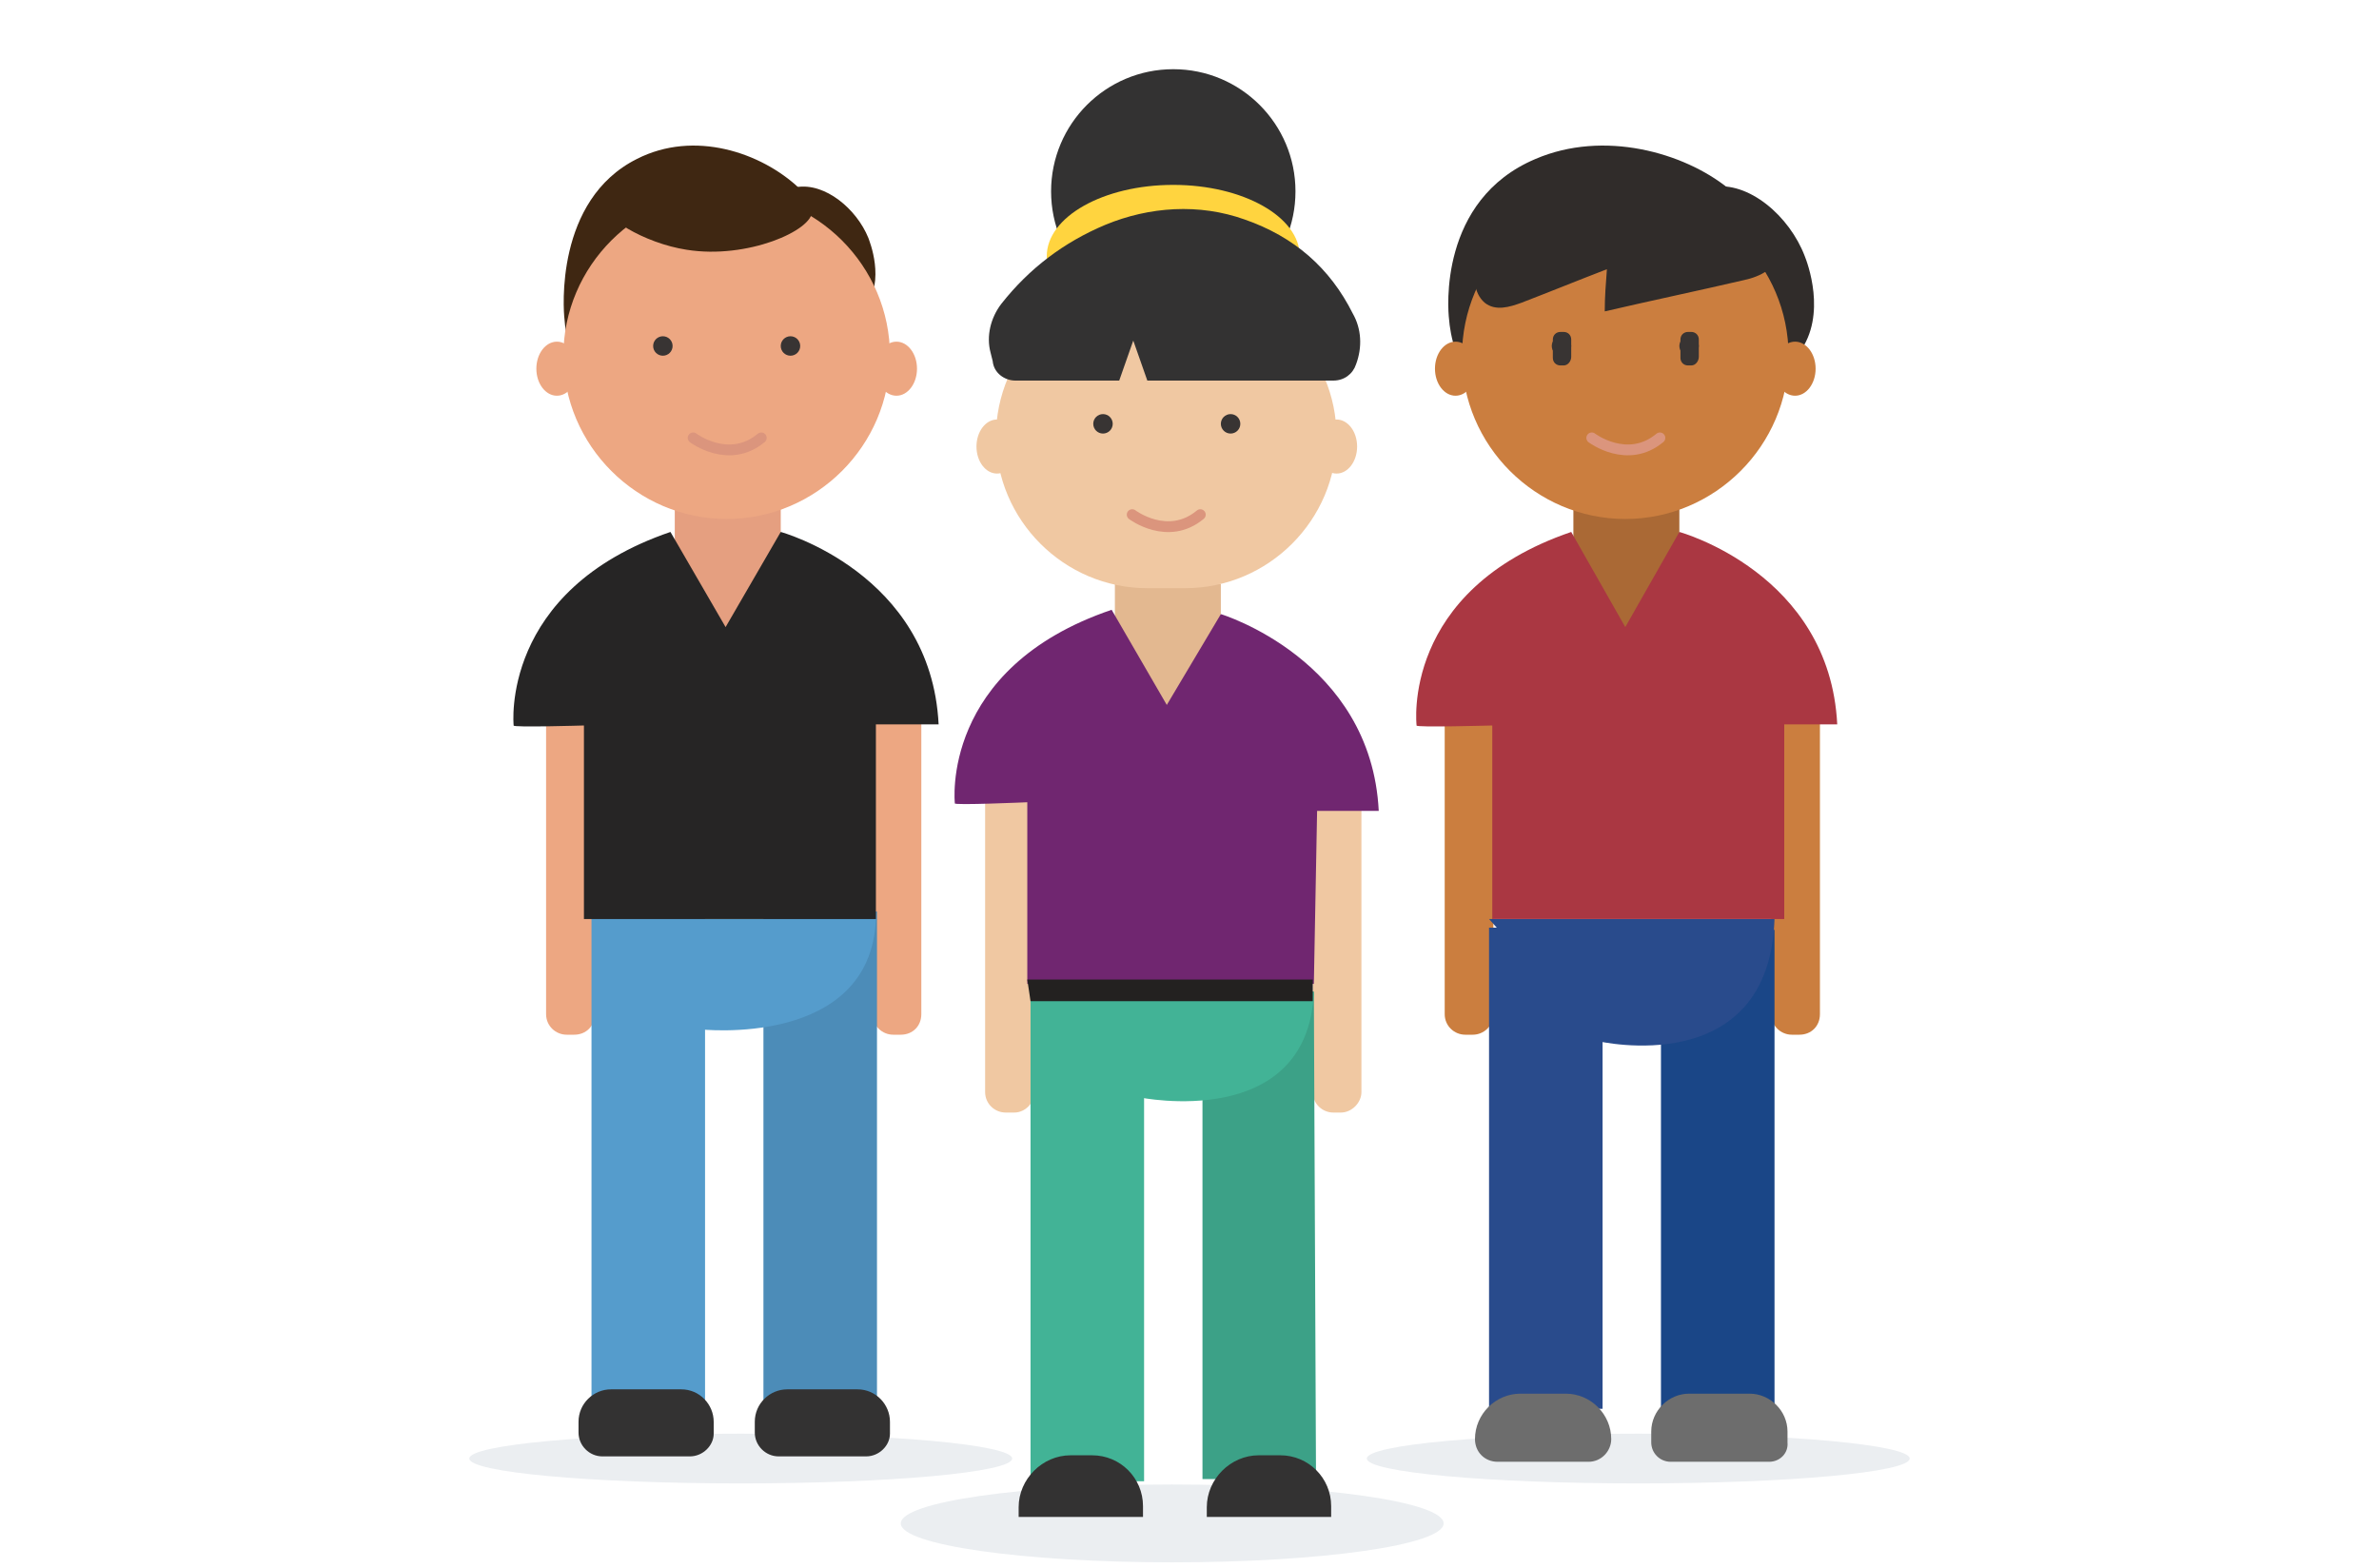 <?xml version="1.0" encoding="utf-8"?>
<!-- Generator: Adobe Illustrator 19.2.1, SVG Export Plug-In . SVG Version: 6.00 Build 0)  -->
<svg version="1.1" xmlns="http://www.w3.org/2000/svg" xmlns:xlink="http://www.w3.org/1999/xlink" x="0px" y="0px"
	 viewBox="0 0 220 145" style="enable-background:new 0 0 220 145;" xml:space="preserve">
<style type="text/css">
	.st0{fill:#FFFFFF;}
	.st1{fill:#EBEEF1;}
	.st2{opacity:0.4;fill:#21BDDC;}
	.st3{fill:#6B402E;}
	.st4{fill:#99E6EA;}
	.st5{fill:#00C0CA;}
	.st6{fill:#FF5347;}
	.st7{fill:#FFDBC5;}
	.st8{fill:#453434;}
	.st9{fill:#D36700;}
	.st10{fill:#FFB0B0;}
	.st11{fill:#BF4D48;}
	.st12{fill:#8F553D;}
	.st13{fill:url(#SVGID_1_);}
	.st14{fill:#454C53;}
	.st15{fill:none;stroke:#FF5347;stroke-width:2;stroke-linecap:round;stroke-linejoin:round;stroke-miterlimit:10;}
	.st16{fill:#D4DCE0;}
	.st17{fill:#008DA1;}
	.st18{fill:#AFBEC5;}
	.st19{fill:#A76413;}
	.st20{opacity:0.75;}
	.st21{fill:url(#SVGID_2_);}
	.st22{opacity:0.4;}
	.st23{fill:#347A91;}
	.st24{fill:#E09125;}
	.st25{fill:#FFA37B;}
	.st26{opacity:0.3;fill:#21BDDC;}
	.st27{fill:#333232;}
	.st28{fill:#FFD43F;}
	.st29{fill:#F0C8A2;}
	.st30{fill:#42B396;}
	.st31{fill:#3CA187;}
	.st32{fill:#E3B890;}
	.st33{fill:#383433;}
	.st34{fill:#262525;}
	.st35{fill:none;stroke:#DB957D;stroke-width:5;stroke-linecap:round;stroke-miterlimit:10;}
	.st36{fill:#3F3F3F;}
	.st37{fill:#4A5354;}
	.st38{fill:#E8E8E8;}
	.st39{fill:#4B5354;}
	.st40{fill:#EFDD84;}
	.st41{fill:#EDA782;}
	.st42{fill:#F4AF90;}
	.st43{fill:#E5E5E5;}
	.st44{fill:#9EC8D8;}
	.st45{opacity:0.2;}
	.st46{clip-path:url(#SVGID_4_);fill:#E5E5E5;}
	.st47{fill:#EFEFEF;}
	.st48{clip-path:url(#SVGID_6_);fill:#E5E5E5;}
	.st49{fill:#F1F2F2;}
	.st50{fill:#40829E;}
	.st51{fill:#231F20;}
	.st52{fill:#B1D1E1;}
	.st53{fill:#FF603E;}
	.st54{fill:#812F39;}
	.st55{fill:#FAC600;}
	.st56{fill:#8DC63F;}
	.st57{fill:#C80034;}
	.st58{fill:#542625;}
	.st59{opacity:0.14;}
	.st60{fill:#B1CBD4;}
	.st61{fill:#83D9F3;}
	.st62{fill:#6CB6EF;}
	.st63{fill:#8CC5EF;}
	.st64{opacity:0.19;}
	.st65{clip-path:url(#SVGID_8_);fill:#E5E5E5;}
	.st66{opacity:0.61;fill:#EBEEF1;}
	.st67{fill:#141414;}
	.st68{fill:#D5D6D8;}
	.st69{fill:#95979A;}
	.st70{fill:#6366E4;}
	.st71{fill:#B2B2B2;}
	.st72{fill:#D6D6D6;}
	.st73{fill:#222833;}
	.st74{fill:#52D8D8;}
	.st75{fill:none;stroke:#DB957D;stroke-linecap:round;stroke-miterlimit:10;}
	.st76{fill:#E8E8E5;}
	.st77{fill:#D6D6D1;}
	.st78{fill:#6F6F6A;}
	.st79{fill:#3F2712;}
	.st80{fill:#E59F80;}
	.st81{fill:#559CCC;}
	.st82{fill:#4C8CB8;}
	.st83{fill:#EFAB8F;}
	.st84{fill:#73C9A4;}
	.st85{fill:none;stroke:#1E1E1E;stroke-width:4;stroke-linecap:round;stroke-miterlimit:10;}
	.st86{fill:#F88D9A;}
	.st87{fill:#EC6A81;}
	.st88{fill:#FFBEC9;}
	.st89{fill:#FFA6B5;}
	.st90{fill:#C23B4B;}
	.st91{fill:#53273A;}
	.st92{fill:#6A454A;}
	.st93{fill:#F7DB00;}
	.st94{fill:#F15E6F;}
	.st95{fill:#98333C;}
	.st96{fill:#FFDE17;}
	.st97{fill:#FACD00;}
	.st98{fill:#F9ED32;}
	.st99{fill:#C18600;}
	.st100{fill:#FF5457;}
	.st101{fill:#BA3337;}
	.st102{fill:#0184CD;}
	.st103{fill:#F0C590;}
	.st104{fill:#014E93;}
	.st105{fill:#DD9D68;}
	.st106{fill:#292331;}
	.st107{fill:#343645;}
	.st108{fill:#019EE6;}
	.st109{fill:#FFDF31;}
	.st110{fill:#222023;}
	.st111{fill:#3A322F;}
	.st112{fill:#D25902;}
	.st113{fill:#853924;}
	.st114{fill:#E6E6E6;}
	.st115{fill:#C7C7C7;}
	.st116{fill:#414042;}
	.st117{fill:#868989;}
	.st118{fill:#003B5C;}
	.st119{fill:#F8F3EE;}
	.st120{fill:#7BC54A;}
	.st121{fill:#009BFB;}
	.st122{fill:#D1D3D4;}
	.st123{fill:#FF664E;}
	.st124{fill:#F7F7F7;}
	.st125{fill:#2D2E30;}
	.st126{clip-path:url(#SVGID_10_);fill:#E5E5E5;}
	.st127{fill:none;stroke:#DB957D;stroke-width:3;stroke-linecap:round;stroke-miterlimit:10;}
	.st128{fill:#302C2A;}
	.st129{fill:#CB7E3F;}
	.st130{fill:#AA6935;}
	.st131{fill:#294B8C;}
	.st132{fill:#1A4687;}
	.st133{fill:#6D6D6D;}
	.st134{fill:#702670;}
	.st135{fill:#AA3742;}
	.st136{opacity:6.000000e-02;}
	.st137{fill:#474645;}
	.st138{fill:#383736;}
	.st139{fill:#B5B5B5;}
	.st140{fill:#AD663E;}
	.st141{fill:#E2A38A;}
	.st142{fill:#FF8D40;}
	.st143{fill:none;stroke:#DB957D;stroke-width:2;stroke-linecap:round;stroke-miterlimit:10;}
	.st144{fill:#575958;}
	.st145{fill:#474747;}
	.st146{fill:#E2CF7F;}
	.st147{fill:#E2CF81;}
	.st148{fill:none;stroke:#F0C8A2;stroke-width:3;stroke-linecap:round;stroke-miterlimit:10;}
	.st149{opacity:0.35;fill:#E5A58C;}
	.st150{fill:none;stroke:#F0C8A2;stroke-linecap:round;stroke-miterlimit:10;}
	.st151{fill:#D4D6D8;}
	.st152{fill:#A1A7AA;}
	.st153{fill:#ECECEC;}
	.st154{fill:#2D2B40;}
	.st155{fill:#4D4B5D;}
	.st156{fill:#6291BB;}
	.st157{fill:#E3E5E6;}
	.st158{fill:#B7BBBE;}
	.st159{fill:#838A8F;}
	.st160{fill:#848687;}
	.st161{fill:#232120;}
</style>
<g id="BACKGROUND">
</g>
<g id="OBJECTS">
	<g>
		<ellipse class="st1" cx="68.5" cy="134.9" rx="25.1" ry="2.3"/>
		<ellipse class="st1" cx="108.4" cy="140.9" rx="25.1" ry="3.6"/>
		<path class="st79" d="M73.7,17.3c2.6-0.4,5.5,2,6.6,4.7c0.1,0.3,1.6,3.9-0.3,6.5c-2.3,3.1-8.2,2.9-10.5,0.1
			C66.8,25.1,69.6,17.9,73.7,17.3z"/>
		<path class="st79" d="M52.2,29.5c-0.1-0.8-0.9-11,6.7-14.8c5.3-2.7,11.5-0.6,15,2.7c2.7,2.5,3.5,5.5,4,7.1
			c0.3,1.2,2.9,11.2-3.4,16.2c-5.7,4.5-15,1.9-19.3-3.4C52.7,34.2,52.3,30.8,52.2,29.5z"/>
		<path class="st41" d="M53.1,95.7h-0.7c-1,0-1.9-0.8-1.9-1.9V66.2c0-1,0.8-1.9,1.9-1.9h0.7c1,0,1.9,0.8,1.9,1.9v27.6
			C55,94.9,54.2,95.7,53.1,95.7z"/>
		<path class="st41" d="M83.3,95.7h-0.7c-1,0-1.9-0.8-1.9-1.9V66.2c0-1,0.8-1.9,1.9-1.9h0.7c1,0,1.9,0.8,1.9,1.9v27.6
			C85.2,94.9,84.4,95.7,83.3,95.7z"/>
		<rect x="62.4" y="46.8" class="st80" width="9.8" height="12.4"/>
		<path class="st41" d="M67.2,48L67.2,48c-8.3,0-15.1-6.8-15.1-15.1v0c0-8.3,6.8-15.1,15.1-15.1h0c8.3,0,15.1,6.8,15.1,15.1v0
			C82.3,41.2,75.5,48,67.2,48z"/>
		<circle class="st33" cx="61.3" cy="32" r="0.9"/>
		<circle class="st33" cx="73.1" cy="32" r="0.9"/>
		<ellipse class="st41" cx="82.9" cy="34.1" rx="1.9" ry="2.5"/>
		<ellipse class="st41" cx="51.5" cy="34.1" rx="1.9" ry="2.5"/>
		<rect x="54.7" y="84.4" class="st81" width="10.5" height="45.4"/>
		<rect x="70.6" y="84.3" class="st82" width="10.5" height="45.4"/>
		<path class="st81" d="M64.7,95.2c0,0,15.8,1.8,16.3-10.2H54.7L64.7,95.2z"/>
		<path class="st75" d="M64.1,40.5c0,0,3.3,2.5,6.3,0"/>
		<path class="st79" d="M55.7,18.5c-0.3,1.5,3.9,4,7.8,4.6c5.6,0.9,11.7-1.8,11.6-3.6c-0.1-1.7-6.1-2.6-8.7-2.9
			C62.2,16.2,56,16.7,55.7,18.5z"/>
		<path class="st27" d="M63.8,134.7h-8.1c-1.2,0-2.2-1-2.2-2.2v-1c0-1.7,1.4-3,3-3H63c1.7,0,3,1.4,3,3v1.1
			C66,133.7,65,134.7,63.8,134.7z"/>
		<path class="st27" d="M80.1,134.7h-8.1c-1.2,0-2.2-1-2.2-2.2v-1c0-1.7,1.4-3,3-3h6.5c1.7,0,3,1.4,3,3v1.1
			C82.3,133.7,81.3,134.7,80.1,134.7z"/>
		<path class="st34" d="M47.5,67.1c0,0-1.3-12.5,14.5-17.9l5.1,8.8l5.1-8.8c0,0,13.9,3.8,14.6,17.8H81v18H54V67.1
			C54,67.1,47.3,67.3,47.5,67.1z"/>
		<path class="st29" d="M93.8,102.9H93c-1,0-1.9-0.8-1.9-1.9V73.4c0-1,0.8-1.9,1.9-1.9h0.7c1,0,1.9,0.8,1.9,1.9V101
			C95.7,102,94.8,102.9,93.8,102.9z"/>
		<path class="st29" d="M124,102.9h-0.7c-1,0-1.9-0.8-1.9-1.9V73.4c0-1,0.8-1.9,1.9-1.9h0.7c1,0,1.9,0.8,1.9,1.9V101
			C125.9,102,125,102.9,124,102.9z"/>
		<rect x="95.3" y="91.6" class="st30" width="10.5" height="45.4"/>
		<polygon class="st31" points="121.7,136.8 111.2,136.8 111.2,91.4 121.5,91.7 		"/>
		<path class="st30" d="M105.4,101.5c0,0,15.5,3.2,16.1-9.7l-26.2-0.4L105.4,101.5z"/>
		<rect x="103.1" y="54" class="st32" width="9.8" height="12.4"/>
		<path class="st29" d="M109.6,54.4h-3.5c-7.7,0-14-6.3-14-14v0c0-7.7,6.3-14,14-14h3.5c7.7,0,14,6.3,14,14v0
			C123.6,48.1,117.3,54.4,109.6,54.4z"/>
		<circle class="st33" cx="102" cy="39.2" r="0.9"/>
		<circle class="st33" cx="113.8" cy="39.2" r="0.9"/>
		<ellipse class="st29" cx="123.6" cy="41.3" rx="1.9" ry="2.5"/>
		<ellipse class="st29" cx="92.2" cy="41.3" rx="1.9" ry="2.5"/>
		<path class="st134" d="M88.3,74.3c0,0-1.4-12.5,14.5-17.9l5.1,8.8l5-8.4c0,0,13.9,4.2,14.6,18.2h-5.7l-0.3,16H95V74.2
			C95,74.2,88.1,74.5,88.3,74.3z"/>
		<path class="st75" d="M104.7,47.6c0,0,3.3,2.5,6.3,0"/>
		<path class="st27" d="M105.7,140.3H94.2v-0.9c0-2.6,2.2-4.8,4.8-4.8l2,0c2.6,0,4.7,2.1,4.7,4.7V140.3z"/>
		<g>
			<circle class="st27" cx="108.5" cy="17.7" r="11.3"/>
			<ellipse class="st28" cx="108.5" cy="23.7" rx="11.7" ry="6.6"/>
			<path class="st27" d="M93.9,35.2h9.6l1.3-3.7l1.3,3.7h17.2c1,0,1.8-0.6,2.1-1.5v0c0.6-1.6,0.5-3.3-0.3-4.7
				c-2.1-4.2-5.4-7.1-10-8.7c-4.2-1.5-8.8-1.2-12.9,0.5c-3.8,1.6-7,4-9.6,7.3c-1,1.3-1.4,3-1,4.5l0.2,0.8
				C91.9,34.5,92.9,35.2,93.9,35.2z"/>
		</g>
		<path class="st27" d="M123.1,140.3h-11.5v-0.9c0-2.6,2.2-4.8,4.8-4.8l2,0c2.6,0,4.7,2.1,4.7,4.7V140.3z"/>
		<ellipse class="st1" cx="151.5" cy="134.9" rx="25.1" ry="2.3"/>
		<path class="st128" d="M158.3,17.3c3.4-0.6,7.2,2.7,8.6,6.4c0.2,0.5,2.1,5.4-0.5,8.9c-3,4.3-10.7,4-13.6,0.2
			C149.3,28.1,153.1,18.2,158.3,17.3z"/>
		<path class="st128" d="M134,29.5c-0.1-0.8-1-11,8-14.8c6.3-2.7,13.7-0.6,17.8,2.7c3.2,2.5,4.2,5.5,4.7,7.1
			c0.4,1.2,3.4,11.2-4,16.2c-6.8,4.5-17.8,1.9-23-3.4C134.6,34.2,134.1,30.8,134,29.5z"/>
		<path class="st129" d="M136.2,95.7h-0.7c-1,0-1.9-0.8-1.9-1.9V66.2c0-1,0.8-1.9,1.9-1.9h0.7c1,0,1.9,0.8,1.9,1.9v27.6
			C138.1,94.9,137.2,95.7,136.2,95.7z"/>
		<path class="st129" d="M166.4,95.7h-0.7c-1,0-1.9-0.8-1.9-1.9V66.2c0-1,0.8-1.9,1.9-1.9h0.7c1,0,1.9,0.8,1.9,1.9v27.6
			C168.3,94.9,167.5,95.7,166.4,95.7z"/>
		<rect x="145.5" y="46.8" class="st130" width="9.8" height="12.4"/>
		<path class="st129" d="M150.3,48L150.3,48c-8.3,0-15.1-6.8-15.1-15.1v0c0-8.3,6.8-15.1,15.1-15.1h0c8.3,0,15.1,6.8,15.1,15.1v0
			C165.4,41.2,158.6,48,150.3,48z"/>
		<circle class="st33" cx="144.4" cy="32" r="0.9"/>
		<circle class="st33" cx="156.2" cy="32" r="0.9"/>
		<ellipse class="st129" cx="166" cy="34.1" rx="1.9" ry="2.5"/>
		<ellipse class="st129" cx="134.6" cy="34.1" rx="1.9" ry="2.5"/>
		<rect x="137.7" y="85.8" class="st131" width="10.5" height="44.5"/>
		<rect x="153.6" y="86" class="st132" width="10.5" height="44.2"/>
		<path class="st131" d="M147.8,96.3c0,0,15.8,3.7,16.3-11.3h-26.4L147.8,96.3z"/>
		<path class="st75" d="M147.2,40.5c0,0,3.3,2.5,6.3,0"/>
		<path class="st133" d="M146.9,135.2h-8.4c-1.2,0-2.1-0.9-2.1-2.1c0-2.3,1.9-4.2,4.2-4.2h4.2c2.3,0,4.2,1.9,4.2,4.2
			C149,134.2,148.1,135.2,146.9,135.2z"/>
		<path class="st133" d="M163.6,135.2h-9.1c-1,0-1.8-0.8-1.8-1.8v-1c0-1.9,1.6-3.5,3.5-3.5h5.6c1.9,0,3.5,1.6,3.5,3.5v1
			C165.4,134.4,164.6,135.2,163.6,135.2z"/>
		<path class="st135" d="M131,67.1c0,0-1.5-12.5,14.3-17.9l5,8.8l5-8.8c0,0,13.9,3.8,14.6,17.8H165v18h-27V67.1
			C138,67.1,130.8,67.3,131,67.1z"/>
		<path class="st128" d="M137.3,28c1,0.8,2.3,0.4,3.4,0c2.6-1,5.3-2.1,7.9-3.1c-0.1,1.3-0.2,2.6-0.2,3.9c4.3-1,8.6-1.9,12.9-2.9
			c1.4-0.3,3.2-1.1,3.2-2.8c0-1.6-1.5-2.5-2.8-3c-2-0.8-3.9-1.6-5.9-2.4c-3.2-1.3-6.6-2.6-10-2.4c-2.8,0.1-5.9,1.5-7.6,4.3
			C137,21.4,135.2,26.2,137.3,28z"/>
		<path class="st33" d="M144.6,33.8h-0.3c-0.4,0-0.7-0.3-0.7-0.7v-1.7c0-0.4,0.3-0.7,0.7-0.7h0.3c0.4,0,0.7,0.3,0.7,0.7V33
			C145.3,33.4,145,33.8,144.6,33.8z"/>
		<path class="st33" d="M156.4,33.8h-0.3c-0.4,0-0.7-0.3-0.7-0.7v-1.7c0-0.4,0.3-0.7,0.7-0.7h0.3c0.4,0,0.7,0.3,0.7,0.7V33
			C157.1,33.4,156.8,33.8,156.4,33.8z"/>
	</g>
	<polygon class="st161" points="121.4,92.6 95.3,92.6 95,90.6 121.4,90.6 	"/>
</g>
</svg>
